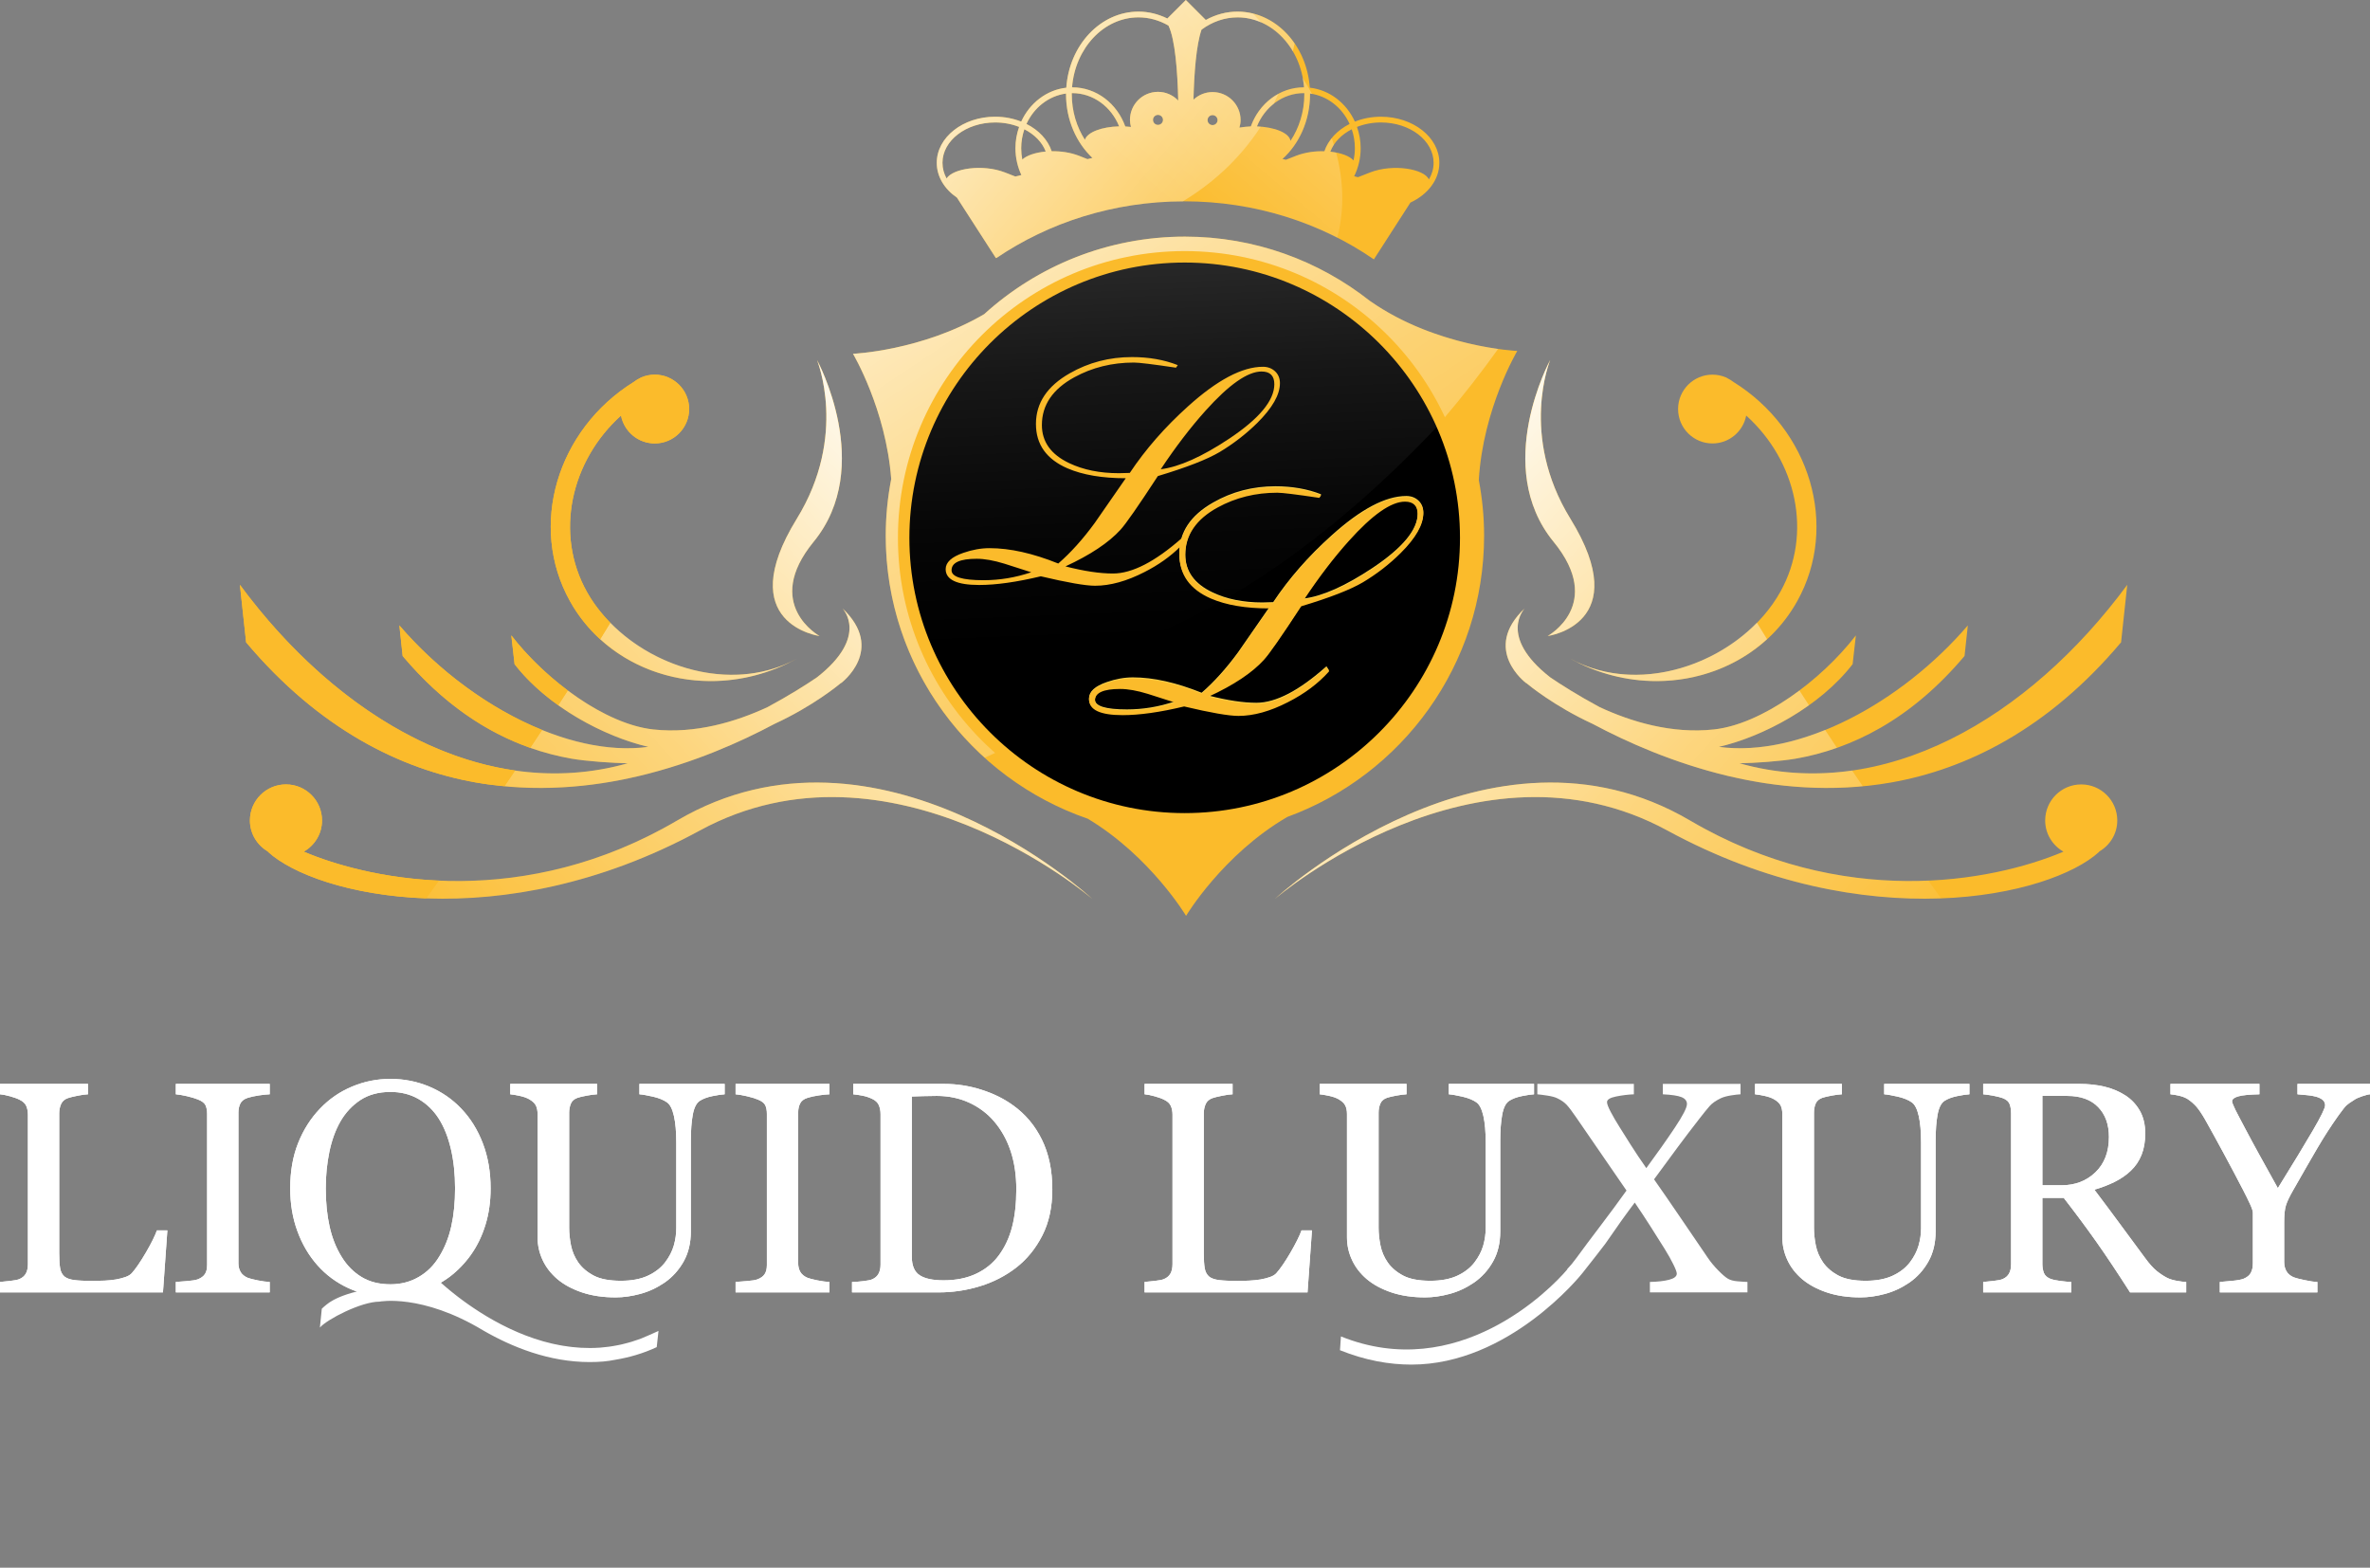 <?xml version="1.0" encoding="utf-8"?>
<!-- Generator: Adobe Illustrator 14.0.0, SVG Export Plug-In . SVG Version: 6.00 Build 43363)  -->
<!DOCTYPE svg PUBLIC "-//W3C//DTD SVG 1.1//EN" "http://www.w3.org/Graphics/SVG/1.1/DTD/svg11.dtd">
<svg version="1.1" id="Layer_1" xmlns="http://www.w3.org/2000/svg" xmlns:xlink="http://www.w3.org/1999/xlink" x="0px" y="0px"
	 width="335.519px" height="221.934px" viewBox="0 0 335.519 221.934" enable-background="new 0 0 335.519 221.934"
	 xml:space="preserve">
<rect x="0" y="0" width="335.519" height="221.934" fill="#808080" stroke="none"/>
<g>
	<path fill="#FBBB2B" d="M88.869,108.057c-2.011-0.023-5.864-0.284-7.986-0.658c-7.853-1.382-16.246-5.471-23.879-14.532
		l-0.467-4.328c9.375,10.924,23.747,18.747,35.248,17.193c-6.21-1.437-14.28-5.665-18.937-11.708l-0.461-4.074
		c4.96,6.431,13.362,12.589,20.094,13.316c5.977,0.652,11.709-1.087,16.167-3.153c3.116-1.676,5.521-3.212,7.011-4.224
		c7.479-5.852,3.595-9.775,3.595-9.775c6.194,5.837-0.174,10.582-0.174,10.582l-0.065,0.011l0.01,0.006
		c-0.277,0.233-3.914,3.25-9.393,5.772c-4.919,2.626-11.513,5.541-19.105,7.356c-6.671,1.596-14.681,2.418-23.135,0.935
		c-10.654-1.875-22.213-7.559-32.55-19.846l-0.879-8.14C47.882,101.645,68.472,113.804,88.869,108.057z"/>
	<path fill="#FBBB2B" d="M116.019,90.038c0,0-12.41-1.672-3.219-16.595c7.275-11.804,2.863-22.476,2.863-22.476
		s8.235,15.09-0.473,25.725C107.908,85.579,116.019,90.038,116.019,90.038z"/>
	<path fill="#FBBB2B" d="M40.482,111.048c2.823,0,5.107,2.287,5.107,5.106c0,1.898-1.047,3.533-2.585,4.414
		c10.229,4.328,31.325,8.227,52.868-4.414c28.452-16.698,58.53,10.846,58.797,11.139c-0.25-0.271-28.621-24.406-55.602-9.718
		c-28.13,15.314-54.26,9.324-61.127,3.015l-0.006-0.042c-1.516-0.883-2.554-2.51-2.554-4.395
		C35.381,113.335,37.667,111.048,40.482,111.048z"/>
	<path fill="#FBBB2B" d="M112.923,93.191c-3.926,2.186-8.168,3.229-12.305,3.229c-8.154-0.003-15.886-4.05-19.934-11.328
		c-5.921-10.624-1.829-24.276,9.052-31.029c0.261-0.202,0.541-0.378,0.843-0.521c0.067-0.04,0.131-0.087,0.2-0.125l0.006,0.012
		c0.588-0.25,1.233-0.391,1.908-0.391c2.687,0,4.87,2.18,4.87,4.869c0,2.692-2.183,4.871-4.87,4.871
		c-2.375,0-4.345-1.698-4.776-3.948c-7.146,6.441-9.417,16.726-4.846,24.929C88.443,93.412,102.565,98.961,112.923,93.191z"/>
</g>
<g>
	<path fill="#FFFFFF" d="M20.647,177.334c-0.758,1.296-1.419,2.263-1.988,2.902c-0.194,0.222-0.495,0.404-0.904,0.551
		c-0.41,0.146-0.857,0.259-1.342,0.344c-0.499,0.081-1.027,0.139-1.58,0.164c-0.557,0.028-1.091,0.042-1.604,0.042
		c-1.136,0-2.021-0.037-2.653-0.115c-0.629-0.075-1.104-0.237-1.423-0.487c-0.333-0.277-0.546-0.669-0.635-1.176
		c-0.091-0.507-0.135-1.215-0.135-2.134v-19.824c0-0.457,0.087-0.887,0.259-1.289c0.174-0.402,0.497-0.687,0.968-0.853
		c0.277-0.097,0.727-0.208,1.342-0.333c0.617-0.125,1.118-0.194,1.508-0.21v-1.473H0v1.473c0.375,0.03,0.848,0.123,1.425,0.283
		c0.576,0.16,1.022,0.322,1.342,0.489c0.471,0.222,0.786,0.513,0.946,0.875c0.158,0.36,0.239,0.776,0.239,1.247v21.134
		c0,0.541-0.094,0.986-0.281,1.331c-0.188,0.346-0.49,0.609-0.904,0.792c-0.25,0.111-0.691,0.202-1.32,0.269
		c-0.634,0.071-1.115,0.119-1.447,0.146v1.477h23.07l0.624-8.779h-1.477C21.926,174.987,21.403,176.036,20.647,177.334z"/>
	<path fill="#FFFFFF" d="M24.891,154.918c0.4,0.03,0.918,0.117,1.548,0.261c0.631,0.146,1.154,0.301,1.572,0.469
		c0.568,0.222,0.929,0.497,1.083,0.821c0.15,0.325,0.228,0.732,0.228,1.216v21.387c0,0.552-0.105,0.986-0.315,1.296
		c-0.206,0.315-0.538,0.56-0.996,0.738c-0.293,0.113-0.792,0.196-1.499,0.25c-0.707,0.06-1.247,0.099-1.621,0.126v1.477h13.291
		v-1.477c-0.457-0.012-1.015-0.087-1.674-0.217c-0.659-0.133-1.134-0.253-1.425-0.364c-0.485-0.208-0.83-0.491-1.027-0.843
		c-0.204-0.354-0.303-0.76-0.303-1.216v-21.363c0-0.459,0.089-0.875,0.271-1.251c0.18-0.372,0.532-0.644,1.059-0.812
		c0.443-0.135,0.962-0.25,1.562-0.341c0.594-0.091,1.109-0.143,1.538-0.158v-1.473H24.891V154.918z"/>
	<path fill="#FFFFFF" d="M90.52,154.918c0.443,0.03,1.087,0.143,1.924,0.334c0.839,0.194,1.5,0.465,1.985,0.81
		c0.432,0.305,0.756,0.946,0.978,1.924c0.222,0.978,0.333,2.233,0.333,3.773v12.095c0,0.832-0.117,1.655-0.351,2.475
		c-0.237,0.817-0.639,1.599-1.208,2.348c-0.598,0.79-1.411,1.429-2.447,1.914c-1.031,0.485-2.31,0.727-3.836,0.727
		c-1.621,0-2.898-0.242-3.828-0.727c-0.929-0.485-1.663-1.11-2.206-1.871c-0.513-0.752-0.855-1.556-1.029-2.423
		c-0.172-0.867-0.259-1.695-0.259-2.484v-16.294c0-0.458,0.081-0.883,0.24-1.269c0.158-0.388,0.475-0.665,0.948-0.833
		c0.275-0.095,0.708-0.198,1.298-0.309s1.079-0.174,1.465-0.19v-1.473H72.234v1.473c0.348,0.03,0.792,0.103,1.332,0.222
		c0.541,0.117,0.984,0.273,1.331,0.467c0.487,0.277,0.81,0.578,0.968,0.905c0.159,0.326,0.24,0.73,0.24,1.215v17.454
		c0,1.108,0.235,2.174,0.707,3.191c0.473,1.021,1.172,1.926,2.103,2.718c0.942,0.79,2.106,1.415,3.494,1.88
		c1.386,0.465,2.967,0.699,4.743,0.699c1.108,0,2.271-0.164,3.484-0.491c1.213-0.325,2.368-0.863,3.462-1.611
		c1.11-0.776,2.005-1.768,2.684-2.975c0.679-1.206,1.02-2.627,1.02-4.262v-12.835c0-1.441,0.089-2.663,0.27-3.662
		c0.18-0.998,0.507-1.655,0.978-1.976c0.473-0.309,1.083-0.535,1.831-0.687c0.75-0.152,1.316-0.236,1.707-0.251v-1.473H90.52
		V154.918z"/>
	<path fill="#FFFFFF" d="M104.135,154.918c0.402,0.03,0.918,0.117,1.55,0.261c0.631,0.146,1.154,0.301,1.57,0.469
		c0.568,0.222,0.928,0.497,1.083,0.821c0.15,0.325,0.228,0.732,0.228,1.216v21.387c0,0.552-0.105,0.986-0.313,1.296
		c-0.206,0.315-0.539,0.56-0.998,0.738c-0.291,0.113-0.79,0.196-1.499,0.25c-0.705,0.06-1.247,0.099-1.621,0.126v1.477h13.291
		v-1.477c-0.457-0.012-1.016-0.087-1.675-0.217c-0.657-0.133-1.132-0.253-1.423-0.364c-0.485-0.208-0.829-0.491-1.029-0.843
		c-0.202-0.354-0.301-0.76-0.301-1.216v-21.363c0-0.459,0.089-0.875,0.269-1.251c0.18-0.372,0.533-0.644,1.061-0.812
		c0.444-0.135,0.962-0.25,1.56-0.341c0.596-0.091,1.108-0.143,1.538-0.158v-1.473h-13.291V154.918z"/>
	<path fill="#FFFFFF" d="M143.417,156.48c-1.275-0.933-2.773-1.667-4.492-2.215c-1.72-0.546-3.466-0.819-5.244-0.819h-12.895v1.473
		c0.358,0.03,0.79,0.093,1.291,0.19c0.497,0.095,0.962,0.25,1.392,0.456c0.471,0.222,0.788,0.521,0.946,0.895
		c0.159,0.376,0.242,0.8,0.242,1.269v21.302c0,0.499-0.095,0.927-0.281,1.279c-0.188,0.354-0.491,0.622-0.907,0.8
		c-0.206,0.099-0.633,0.186-1.279,0.261c-0.645,0.076-1.167,0.115-1.569,0.115v1.477h12.231c2.023,0,3.987-0.291,5.885-0.875
		c1.9-0.582,3.613-1.463,5.139-2.643c1.51-1.178,2.738-2.687,3.682-4.531c0.944-1.845,1.416-4.024,1.416-6.535
		c0-2.704-0.495-5.054-1.477-7.049C146.512,159.33,145.154,157.713,143.417,156.48z M143.285,173.678
		c-0.396,1.53-1.023,2.88-1.883,4.042c-0.817,1.11-1.889,1.976-3.205,2.599c-1.316,0.625-2.856,0.934-4.618,0.934
		c-1.526,0-2.655-0.241-3.389-0.727c-0.736-0.485-1.104-1.358-1.104-2.619v-22.676c0.349-0.014,0.877-0.031,1.594-0.053
		c0.714-0.02,1.354-0.032,1.924-0.032c1.705,0,3.254,0.327,4.648,0.978c1.394,0.653,2.57,1.544,3.526,2.68
		c1.012,1.196,1.782,2.589,2.31,4.189c0.526,1.599,0.79,3.391,0.79,5.375C143.877,170.378,143.679,172.148,143.285,173.678z"/>
	<path fill="#FFFFFF" d="M182.686,177.334c-0.758,1.296-1.421,2.263-1.991,2.902c-0.192,0.222-0.493,0.404-0.901,0.551
		c-0.412,0.146-0.859,0.259-1.342,0.344c-0.5,0.081-1.029,0.139-1.583,0.164c-0.554,0.028-1.089,0.042-1.602,0.042
		c-1.136,0-2.021-0.037-2.65-0.115c-0.633-0.075-1.108-0.237-1.425-0.487c-0.334-0.277-0.544-0.669-0.636-1.176
		c-0.091-0.507-0.136-1.215-0.136-2.134v-19.824c0-0.457,0.087-0.887,0.261-1.289s0.497-0.687,0.968-0.853
		c0.279-0.097,0.725-0.208,1.342-0.333c0.618-0.125,1.117-0.194,1.506-0.21v-1.473h-12.461v1.473
		c0.378,0.03,0.852,0.123,1.425,0.283c0.576,0.16,1.025,0.322,1.342,0.489c0.471,0.222,0.788,0.513,0.948,0.875
		c0.16,0.36,0.24,0.776,0.24,1.247v21.134c0,0.541-0.095,0.986-0.281,1.331c-0.188,0.346-0.489,0.609-0.907,0.792
		c-0.248,0.111-0.689,0.202-1.32,0.269c-0.629,0.071-1.11,0.119-1.447,0.146v1.477h23.07l0.626-8.779h-1.477
		C183.965,174.987,183.437,176.036,182.686,177.334z"/>
	<path fill="#FFFFFF" d="M190.452,156.512c0.16,0.326,0.239,0.73,0.239,1.215v17.454c0,1.108,0.236,2.174,0.709,3.191
		c0.473,1.021,1.17,1.926,2.1,2.718c0.944,0.79,2.11,1.415,3.494,1.88c1.386,0.465,2.969,0.699,4.745,0.699
		c1.106,0,2.271-0.164,3.486-0.491c1.211-0.325,2.364-0.863,3.46-1.611c1.11-0.776,2.007-1.768,2.684-2.975
		c0.681-1.206,1.02-2.627,1.02-4.262v-12.835c0-1.441,0.091-2.663,0.271-3.662c0.178-0.998,0.505-1.655,0.976-1.976
		c0.469-0.309,1.081-0.535,1.833-0.687c0.746-0.152,1.316-0.236,1.703-0.251v-1.473h-12.065v1.473
		c0.445,0.03,1.086,0.143,1.926,0.334c0.839,0.194,1.5,0.465,1.988,0.81c0.427,0.305,0.754,0.946,0.978,1.924
		c0.22,0.978,0.331,2.233,0.331,3.773v12.095c0,0.832-0.119,1.655-0.352,2.475c-0.236,0.817-0.64,1.599-1.209,2.348
		c-0.594,0.79-1.408,1.429-2.443,1.914c-1.033,0.485-2.312,0.727-3.838,0.727c-1.621,0-2.896-0.242-3.825-0.727
		c-0.93-0.485-1.667-1.11-2.205-1.871c-0.517-0.752-0.859-1.556-1.029-2.423c-0.174-0.867-0.261-1.695-0.261-2.484v-16.294
		c0-0.458,0.079-0.883,0.241-1.269c0.159-0.388,0.473-0.665,0.944-0.833c0.277-0.095,0.708-0.198,1.301-0.309
		c0.59-0.111,1.077-0.174,1.467-0.19v-1.473h-12.293v1.473c0.344,0.03,0.79,0.103,1.328,0.222c0.542,0.117,0.986,0.273,1.334,0.467
		C189.971,155.884,190.293,156.185,190.452,156.512z"/>
	<path fill="#FFFFFF" d="M244.621,181.026c-0.347-0.208-0.796-0.594-1.348-1.156c-0.559-0.56-1.051-1.154-1.481-1.777
		c-1.245-1.827-2.558-3.746-3.919-5.755c-1.364-2.007-2.603-3.801-3.712-5.38c1.316-1.805,2.445-3.335,3.381-4.592
		c0.934-1.257,1.956-2.602,3.068-4.031c0.592-0.766,1.067-1.348,1.421-1.75c0.354-0.404,0.889-0.778,1.611-1.125
		c0.376-0.165,0.841-0.293,1.405-0.384c0.563-0.091,1.016-0.143,1.36-0.158v-1.473h-11v1.473c1.231,0.06,2.112,0.19,2.63,0.396
		c0.521,0.209,0.782,0.534,0.782,0.978c0,0.515-0.566,1.624-1.705,3.332c-1.136,1.706-2.486,3.619-4.05,5.743
		c-0.863-1.235-1.589-2.324-2.187-3.269c-0.596-0.944-1.139-1.803-1.622-2.579c-0.475-0.75-0.881-1.453-1.229-2.114
		c-0.345-0.657-0.523-1.117-0.523-1.382c0-0.36,0.434-0.627,1.301-0.8c0.869-0.174,1.7-0.275,2.5-0.305v-1.473h-13.665v1.473
		c0.348,0.03,0.813,0.091,1.401,0.18c0.59,0.089,1.049,0.209,1.382,0.362c0.566,0.265,1.02,0.578,1.358,0.934
		c0.338,0.364,0.808,0.978,1.401,1.853c1.416,2.067,2.748,4.002,3.997,5.812c1.25,1.809,2.277,3.302,3.083,4.481
		c-1.069,1.497-2.292,3.16-3.678,4.985c-1.388,1.825-2.524,3.345-3.411,4.565c-0.445,0.611-0.883,1.142-1.32,1.595l0.034,0.014
		c-2.455,2.916-15.528,16.149-32.051,9.496l-0.135,1.952c3.593,1.445,6.976,2.035,10.11,2.035c13.815,0,23.977-12.642,24.24-12.986
		c0.898-1.101,3.223-4.135,3.223-4.135c1.554-2.271,2.939-4.208,4.157-5.818c0.75,1.097,1.504,2.245,2.271,3.448
		c0.76,1.2,1.421,2.241,1.974,3.13c0.499,0.806,0.907,1.534,1.227,2.188c0.319,0.649,0.479,1.081,0.479,1.289
		c0,0.388-0.351,0.675-1.053,0.863c-0.697,0.188-1.618,0.295-2.754,0.322v1.477h13.813v-1.477c-0.388-0.012-0.861-0.047-1.425-0.095
		C245.399,181.341,244.954,181.22,244.621,181.026z"/>
	<path fill="#FFFFFF" d="M266.743,154.918c0.443,0.03,1.086,0.143,1.924,0.334c0.841,0.194,1.5,0.465,1.988,0.81
		c0.431,0.305,0.758,0.946,0.979,1.924c0.22,0.978,0.331,2.233,0.331,3.773v12.095c0,0.832-0.119,1.655-0.354,2.475
		c-0.236,0.817-0.638,1.599-1.204,2.348c-0.598,0.79-1.412,1.429-2.447,1.914c-1.033,0.485-2.312,0.727-3.834,0.727
		c-1.623,0-2.902-0.242-3.831-0.727c-0.928-0.485-1.663-1.11-2.203-1.871c-0.513-0.752-0.859-1.556-1.031-2.423
		c-0.172-0.867-0.257-1.695-0.257-2.484v-16.294c0-0.458,0.075-0.883,0.235-1.269c0.161-0.388,0.477-0.665,0.948-0.833
		c0.279-0.095,0.709-0.198,1.301-0.309c0.59-0.111,1.077-0.174,1.467-0.19v-1.473h-12.295v1.473c0.348,0.03,0.79,0.103,1.33,0.222
		c0.541,0.117,0.988,0.273,1.332,0.467c0.487,0.277,0.81,0.578,0.968,0.905c0.156,0.326,0.235,0.73,0.235,1.215v17.454
		c0,1.108,0.238,2.174,0.711,3.191c0.471,1.021,1.17,1.926,2.102,2.718c0.942,0.79,2.106,1.415,3.494,1.88s2.967,0.699,4.743,0.699
		c1.108,0,2.271-0.164,3.484-0.491c1.213-0.325,2.366-0.863,3.462-1.611c1.108-0.776,2.005-1.768,2.684-2.975
		c0.679-1.206,1.02-2.627,1.02-4.262v-12.835c0-1.441,0.089-2.663,0.271-3.662c0.178-0.998,0.505-1.655,0.978-1.976
		c0.469-0.309,1.081-0.535,1.829-0.687c0.75-0.152,1.316-0.236,1.707-0.251v-1.473h-12.067V154.918z"/>
	<path fill="#FFFFFF" d="M306.799,180.902c-0.487-0.25-0.974-0.574-1.467-0.968c-0.495-0.396-1.045-1.007-1.655-1.843
		c-1.399-1.885-2.585-3.484-3.547-4.803c-0.964-1.318-2.174-2.941-3.63-4.866c1.055-0.309,2.019-0.677,2.894-1.116
		c0.873-0.436,1.621-0.952,2.245-1.548c0.679-0.637,1.192-1.394,1.54-2.269c0.347-0.873,0.521-1.876,0.521-3.017
		c0-1.261-0.257-2.34-0.77-3.233c-0.513-0.896-1.2-1.621-2.061-2.175c-0.887-0.566-1.876-0.98-2.975-1.239
		c-1.093-0.253-2.267-0.38-3.514-0.38h-13.624v1.473c0.39,0.03,0.859,0.095,1.412,0.198c0.558,0.107,1.007,0.222,1.356,0.345
		c0.511,0.194,0.837,0.479,0.976,0.853c0.139,0.374,0.206,0.804,0.206,1.289v21.344c0,0.541-0.091,0.986-0.281,1.331
		c-0.186,0.346-0.487,0.609-0.9,0.792c-0.251,0.111-0.693,0.202-1.325,0.269c-0.629,0.071-1.112,0.119-1.443,0.146v1.477h12.479
		v-1.477c-0.429-0.012-0.956-0.063-1.582-0.146c-0.625-0.083-1.061-0.174-1.313-0.269c-0.497-0.194-0.821-0.475-0.978-0.843
		c-0.148-0.368-0.226-0.794-0.226-1.279v-9.361h3.025c1.659,2.136,3.201,4.21,4.622,6.222c1.417,2.009,3.007,4.395,4.769,7.154
		h7.946v-1.477c-0.358-0.012-0.81-0.067-1.35-0.166C307.611,181.22,307.159,181.082,306.799,180.902z M291.861,167.797h-2.724
		v-12.649h3.536c1.873,0,3.324,0.522,4.347,1.57c1.027,1.047,1.54,2.46,1.54,4.246c0,2.106-0.639,3.769-1.912,4.995
		C295.369,167.183,293.773,167.797,291.861,167.797z"/>
	<path fill="#FFFFFF" d="M325.252,153.445v1.473c0.404,0.043,0.837,0.083,1.313,0.117c0.469,0.034,0.907,0.109,1.311,0.218
		c0.386,0.111,0.701,0.261,0.937,0.458c0.231,0.194,0.35,0.447,0.35,0.768c0,0.388-0.57,1.56-1.714,3.524
		c-1.142,1.962-2.801,4.695-4.977,8.201c-1.095-1.97-1.978-3.569-2.659-4.794c-0.675-1.228-1.342-2.457-1.991-3.69
		c-0.222-0.43-0.456-0.877-0.707-1.342c-0.25-0.465-0.461-0.877-0.642-1.237c-0.152-0.319-0.269-0.582-0.354-0.788
		c-0.083-0.21-0.125-0.354-0.125-0.436c0-0.305,0.291-0.539,0.875-0.705c0.58-0.168,1.58-0.263,2.995-0.293v-1.473h-12.596v1.473
		c0.374,0.03,0.792,0.099,1.257,0.21c0.467,0.111,0.865,0.269,1.197,0.479c0.456,0.305,0.861,0.657,1.216,1.061
		c0.354,0.402,0.758,0.998,1.215,1.79c0.748,1.33,1.631,2.93,2.645,4.806c1.01,1.869,1.934,3.611,2.764,5.218
		c0.374,0.723,0.699,1.378,0.968,1.968c0.273,0.588,0.406,0.994,0.406,1.215v7.178c0,0.527-0.091,0.97-0.279,1.331
		s-0.531,0.645-1.027,0.853c-0.309,0.125-0.848,0.226-1.625,0.301c-0.776,0.077-1.36,0.129-1.748,0.156v1.477h13.813v-1.477
		c-0.457-0.012-1.065-0.099-1.811-0.261c-0.747-0.158-1.267-0.293-1.558-0.404c-0.487-0.222-0.83-0.519-1.029-0.885
		c-0.204-0.368-0.303-0.802-0.303-1.3v-5.636c0-1.027,0.081-1.811,0.249-2.352c0.168-0.541,0.505-1.253,1.018-2.142
		c1.376-2.413,2.516-4.403,3.435-5.973c0.915-1.564,1.913-3.112,2.995-4.636c0.554-0.764,0.927-1.235,1.123-1.415
		c0.194-0.18,0.562-0.438,1.099-0.77c0.226-0.167,0.592-0.335,1.106-0.509c0.513-0.174,0.885-0.268,1.126-0.283v-1.473H325.252z"/>
</g>
<path fill="#FFFFFF" d="M54.824,183.708c1.045-0.132,3.039-0.404,4.929-0.768c-0.002-0.027-0.008-0.055-0.008-0.085
	c1.439-0.513,2.744-1.213,3.91-2.1c1.164-0.887,2.17-1.928,3.017-3.122c0.887-1.247,1.574-2.663,2.057-4.242
	c0.487-1.58,0.729-3.3,0.729-5.159c0-2.328-0.366-4.454-1.101-6.374c-0.734-1.92-1.756-3.562-3.059-4.919
	c-1.263-1.332-2.761-2.366-4.494-3.102c-1.734-0.732-3.579-1.103-5.533-1.103c-1.887,0-3.692,0.362-5.418,1.083
	c-1.729,0.721-3.245,1.762-4.545,3.122c-1.318,1.372-2.352,2.999-3.1,4.875c-0.75,1.881-1.123,4.019-1.123,6.418
	c0,2.191,0.338,4.212,1.02,6.063c0.677,1.853,1.627,3.464,2.849,4.836c1.206,1.358,2.656,2.431,4.347,3.215
	c1.692,0.784,3.529,1.211,5.513,1.279C54.816,183.653,54.822,183.679,54.824,183.708z M48.365,177.926
	c-0.778-1.247-1.344-2.676-1.705-4.286c-0.36-1.607-0.542-3.413-0.542-5.408c0-1.801,0.172-3.521,0.51-5.159
	c0.339-1.635,0.855-3.064,1.55-4.284c0.734-1.277,1.683-2.294,2.849-3.061c1.166-0.76,2.579-1.144,4.244-1.144
	c1.485,0,2.801,0.331,3.953,0.99c1.15,0.659,2.106,1.578,2.869,2.755c0.764,1.192,1.342,2.637,1.738,4.328
	c0.396,1.694,0.592,3.551,0.592,5.574c0,1.972-0.174,3.753-0.53,5.349c-0.353,1.592-0.918,3.021-1.695,4.282
	c-0.748,1.249-1.718,2.221-2.912,2.912c-1.192,0.697-2.53,1.042-4.015,1.042c-1.58,0-2.942-0.343-4.078-1.029
	C50.057,180.1,49.113,179.148,48.365,177.926z"/>
<polygon fill="#FFFFFF" points="56.725,183.095 61.739,185.182 60.385,182.335 "/>
<g>
	<path fill="#FFFFFF" d="M20.647,177.334c-0.758,1.296-1.419,2.263-1.988,2.902c-0.194,0.222-0.495,0.404-0.904,0.551
		c-0.41,0.146-0.857,0.259-1.342,0.344c-0.499,0.081-1.027,0.139-1.58,0.164c-0.557,0.028-1.091,0.042-1.604,0.042
		c-1.136,0-2.021-0.037-2.653-0.115c-0.629-0.075-1.104-0.237-1.423-0.487c-0.333-0.277-0.546-0.669-0.635-1.176
		c-0.091-0.507-0.135-1.215-0.135-2.134v-19.824c0-0.457,0.087-0.887,0.259-1.289c0.174-0.402,0.497-0.687,0.968-0.853
		c0.277-0.097,0.727-0.208,1.342-0.333c0.617-0.125,1.118-0.194,1.508-0.21v-1.473H0v1.473c0.375,0.03,0.848,0.123,1.425,0.283
		c0.576,0.16,1.022,0.322,1.342,0.489c0.471,0.222,0.786,0.513,0.946,0.875c0.158,0.36,0.239,0.776,0.239,1.247v21.134
		c0,0.541-0.094,0.986-0.281,1.331c-0.188,0.346-0.49,0.609-0.904,0.792c-0.25,0.111-0.691,0.202-1.32,0.269
		c-0.634,0.071-1.115,0.119-1.447,0.146v1.477h23.07l0.624-8.779h-1.477C21.926,174.987,21.403,176.036,20.647,177.334z"/>
	<path fill="#FFFFFF" d="M24.891,154.918c0.4,0.03,0.918,0.117,1.548,0.261c0.631,0.146,1.154,0.301,1.572,0.469
		c0.568,0.222,0.929,0.497,1.083,0.821c0.15,0.325,0.228,0.732,0.228,1.216v21.387c0,0.552-0.105,0.986-0.315,1.296
		c-0.206,0.315-0.538,0.56-0.996,0.738c-0.293,0.113-0.792,0.196-1.499,0.25c-0.707,0.06-1.247,0.099-1.621,0.126v1.477h13.291
		v-1.477c-0.457-0.012-1.015-0.087-1.674-0.217c-0.659-0.133-1.134-0.253-1.425-0.364c-0.485-0.208-0.83-0.491-1.027-0.843
		c-0.204-0.354-0.303-0.76-0.303-1.216v-21.363c0-0.459,0.089-0.875,0.271-1.251c0.18-0.372,0.532-0.644,1.059-0.812
		c0.443-0.135,0.962-0.25,1.562-0.341c0.594-0.091,1.109-0.143,1.538-0.158v-1.473H24.891V154.918z"/>
	<path fill="#FFFFFF" d="M90.52,154.918c0.443,0.03,1.087,0.143,1.924,0.334c0.839,0.194,1.5,0.465,1.985,0.81
		c0.432,0.305,0.756,0.946,0.978,1.924c0.222,0.978,0.333,2.233,0.333,3.773v12.095c0,0.832-0.117,1.655-0.351,2.475
		c-0.237,0.817-0.639,1.599-1.208,2.348c-0.598,0.79-1.411,1.429-2.447,1.914c-1.031,0.485-2.31,0.727-3.836,0.727
		c-1.621,0-2.898-0.242-3.828-0.727c-0.929-0.485-1.663-1.11-2.206-1.871c-0.513-0.752-0.855-1.556-1.029-2.423
		c-0.172-0.867-0.259-1.695-0.259-2.484v-16.294c0-0.458,0.081-0.883,0.24-1.269c0.158-0.388,0.475-0.665,0.948-0.833
		c0.275-0.095,0.708-0.198,1.298-0.309s1.079-0.174,1.465-0.19v-1.473H72.234v1.473c0.348,0.03,0.792,0.103,1.332,0.222
		c0.541,0.117,0.984,0.273,1.331,0.467c0.487,0.277,0.81,0.578,0.968,0.905c0.159,0.326,0.24,0.73,0.24,1.215v17.454
		c0,1.108,0.235,2.174,0.707,3.191c0.473,1.021,1.172,1.926,2.103,2.718c0.942,0.79,2.106,1.415,3.494,1.88
		c1.386,0.465,2.967,0.699,4.743,0.699c1.108,0,2.271-0.164,3.484-0.491c1.213-0.325,2.368-0.863,3.462-1.611
		c1.11-0.776,2.005-1.768,2.684-2.975c0.679-1.206,1.02-2.627,1.02-4.262v-12.835c0-1.441,0.089-2.663,0.27-3.662
		c0.18-0.998,0.507-1.655,0.978-1.976c0.473-0.309,1.083-0.535,1.831-0.687c0.75-0.152,1.316-0.236,1.707-0.251v-1.473H90.52
		V154.918z"/>
	<path fill="#FFFFFF" d="M104.135,154.918c0.402,0.03,0.918,0.117,1.55,0.261c0.631,0.146,1.154,0.301,1.57,0.469
		c0.568,0.222,0.928,0.497,1.083,0.821c0.15,0.325,0.228,0.732,0.228,1.216v21.387c0,0.552-0.105,0.986-0.313,1.296
		c-0.206,0.315-0.539,0.56-0.998,0.738c-0.291,0.113-0.79,0.196-1.499,0.25c-0.705,0.06-1.247,0.099-1.621,0.126v1.477h13.291
		v-1.477c-0.457-0.012-1.016-0.087-1.675-0.217c-0.657-0.133-1.132-0.253-1.423-0.364c-0.485-0.208-0.829-0.491-1.029-0.843
		c-0.202-0.354-0.301-0.76-0.301-1.216v-21.363c0-0.459,0.089-0.875,0.269-1.251c0.18-0.372,0.533-0.644,1.061-0.812
		c0.444-0.135,0.962-0.25,1.56-0.341c0.596-0.091,1.108-0.143,1.538-0.158v-1.473h-13.291V154.918z"/>
	<path fill="#FFFFFF" d="M143.417,156.48c-1.275-0.933-2.773-1.667-4.492-2.215c-1.72-0.546-3.466-0.819-5.244-0.819h-12.895v1.473
		c0.358,0.03,0.79,0.093,1.291,0.19c0.497,0.095,0.962,0.25,1.392,0.456c0.471,0.222,0.788,0.521,0.946,0.895
		c0.159,0.376,0.242,0.8,0.242,1.269v21.302c0,0.499-0.095,0.927-0.281,1.279c-0.188,0.354-0.491,0.622-0.907,0.8
		c-0.206,0.099-0.633,0.186-1.279,0.261c-0.645,0.076-1.167,0.115-1.569,0.115v1.477h12.231c2.023,0,3.987-0.291,5.885-0.875
		c1.9-0.582,3.613-1.463,5.139-2.643c1.51-1.178,2.738-2.687,3.682-4.531c0.944-1.845,1.416-4.024,1.416-6.535
		c0-2.704-0.495-5.054-1.477-7.049C146.512,159.33,145.154,157.713,143.417,156.48z M143.285,173.678
		c-0.396,1.53-1.023,2.88-1.883,4.042c-0.817,1.11-1.889,1.976-3.205,2.599c-1.316,0.625-2.856,0.934-4.618,0.934
		c-1.526,0-2.655-0.241-3.389-0.727c-0.736-0.485-1.104-1.358-1.104-2.619v-22.676c0.349-0.014,0.877-0.031,1.594-0.053
		c0.714-0.02,1.354-0.032,1.924-0.032c1.705,0,3.254,0.327,4.648,0.978c1.394,0.653,2.57,1.544,3.526,2.68
		c1.012,1.196,1.782,2.589,2.31,4.189c0.526,1.599,0.79,3.391,0.79,5.375C143.877,170.378,143.679,172.148,143.285,173.678z"/>
	<path fill="#FFFFFF" d="M182.686,177.334c-0.758,1.296-1.421,2.263-1.991,2.902c-0.192,0.222-0.493,0.404-0.901,0.551
		c-0.412,0.146-0.859,0.259-1.342,0.344c-0.5,0.081-1.029,0.139-1.583,0.164c-0.554,0.028-1.089,0.042-1.602,0.042
		c-1.136,0-2.021-0.037-2.65-0.115c-0.633-0.075-1.108-0.237-1.425-0.487c-0.334-0.277-0.544-0.669-0.636-1.176
		c-0.091-0.507-0.136-1.215-0.136-2.134v-19.824c0-0.457,0.087-0.887,0.261-1.289s0.497-0.687,0.968-0.853
		c0.279-0.097,0.725-0.208,1.342-0.333c0.618-0.125,1.117-0.194,1.506-0.21v-1.473h-12.461v1.473
		c0.378,0.03,0.852,0.123,1.425,0.283c0.576,0.16,1.025,0.322,1.342,0.489c0.471,0.222,0.788,0.513,0.948,0.875
		c0.16,0.36,0.24,0.776,0.24,1.247v21.134c0,0.541-0.095,0.986-0.281,1.331c-0.188,0.346-0.489,0.609-0.907,0.792
		c-0.248,0.111-0.689,0.202-1.32,0.269c-0.629,0.071-1.11,0.119-1.447,0.146v1.477h23.07l0.626-8.779h-1.477
		C183.965,174.987,183.437,176.036,182.686,177.334z"/>
	<path fill="#FFFFFF" d="M190.452,156.512c0.16,0.326,0.239,0.73,0.239,1.215v17.454c0,1.108,0.236,2.174,0.709,3.191
		c0.473,1.021,1.17,1.926,2.1,2.718c0.944,0.79,2.11,1.415,3.494,1.88c1.386,0.465,2.969,0.699,4.745,0.699
		c1.106,0,2.271-0.164,3.486-0.491c1.211-0.325,2.364-0.863,3.46-1.611c1.11-0.776,2.007-1.768,2.684-2.975
		c0.681-1.206,1.02-2.627,1.02-4.262v-12.835c0-1.441,0.091-2.663,0.271-3.662c0.178-0.998,0.505-1.655,0.976-1.976
		c0.469-0.309,1.081-0.535,1.833-0.687c0.746-0.152,1.316-0.236,1.703-0.251v-1.473h-12.065v1.473
		c0.445,0.03,1.086,0.143,1.926,0.334c0.839,0.194,1.5,0.465,1.988,0.81c0.427,0.305,0.754,0.946,0.978,1.924
		c0.22,0.978,0.331,2.233,0.331,3.773v12.095c0,0.832-0.119,1.655-0.352,2.475c-0.236,0.817-0.64,1.599-1.209,2.348
		c-0.594,0.79-1.408,1.429-2.443,1.914c-1.033,0.485-2.312,0.727-3.838,0.727c-1.621,0-2.896-0.242-3.825-0.727
		c-0.93-0.485-1.667-1.11-2.205-1.871c-0.517-0.752-0.859-1.556-1.029-2.423c-0.174-0.867-0.261-1.695-0.261-2.484v-16.294
		c0-0.458,0.079-0.883,0.241-1.269c0.159-0.388,0.473-0.665,0.944-0.833c0.277-0.095,0.708-0.198,1.301-0.309
		c0.59-0.111,1.077-0.174,1.467-0.19v-1.473h-12.293v1.473c0.344,0.03,0.79,0.103,1.328,0.222c0.542,0.117,0.986,0.273,1.334,0.467
		C189.971,155.884,190.293,156.185,190.452,156.512z"/>
	<path fill="#FFFFFF" d="M266.743,154.918c0.443,0.03,1.086,0.143,1.924,0.334c0.841,0.194,1.5,0.465,1.988,0.81
		c0.431,0.305,0.758,0.946,0.979,1.924c0.22,0.978,0.331,2.233,0.331,3.773v12.095c0,0.832-0.119,1.655-0.354,2.475
		c-0.236,0.817-0.638,1.599-1.204,2.348c-0.598,0.79-1.412,1.429-2.447,1.914c-1.033,0.485-2.312,0.727-3.834,0.727
		c-1.623,0-2.902-0.242-3.831-0.727c-0.928-0.485-1.663-1.11-2.203-1.871c-0.513-0.752-0.859-1.556-1.031-2.423
		c-0.172-0.867-0.257-1.695-0.257-2.484v-16.294c0-0.458,0.075-0.883,0.235-1.269c0.161-0.388,0.477-0.665,0.948-0.833
		c0.279-0.095,0.709-0.198,1.301-0.309c0.59-0.111,1.077-0.174,1.467-0.19v-1.473h-12.295v1.473c0.348,0.03,0.79,0.103,1.33,0.222
		c0.541,0.117,0.988,0.273,1.332,0.467c0.487,0.277,0.81,0.578,0.968,0.905c0.156,0.326,0.235,0.73,0.235,1.215v17.454
		c0,1.108,0.238,2.174,0.711,3.191c0.471,1.021,1.17,1.926,2.102,2.718c0.942,0.79,2.106,1.415,3.494,1.88s2.967,0.699,4.743,0.699
		c1.108,0,2.271-0.164,3.484-0.491c1.213-0.325,2.366-0.863,3.462-1.611c1.108-0.776,2.005-1.768,2.684-2.975
		c0.679-1.206,1.02-2.627,1.02-4.262v-12.835c0-1.441,0.089-2.663,0.271-3.662c0.178-0.998,0.505-1.655,0.978-1.976
		c0.469-0.309,1.081-0.535,1.829-0.687c0.75-0.152,1.316-0.236,1.707-0.251v-1.473h-12.067V154.918z"/>
	<path fill="#FFFFFF" d="M306.799,180.902c-0.487-0.25-0.974-0.574-1.467-0.968c-0.495-0.396-1.045-1.007-1.655-1.843
		c-1.399-1.885-2.585-3.484-3.547-4.803c-0.964-1.318-2.174-2.941-3.63-4.866c1.055-0.309,2.019-0.677,2.894-1.116
		c0.873-0.436,1.621-0.952,2.245-1.548c0.679-0.637,1.192-1.394,1.54-2.269c0.347-0.873,0.521-1.876,0.521-3.017
		c0-1.261-0.257-2.34-0.77-3.233c-0.513-0.896-1.2-1.621-2.061-2.175c-0.887-0.566-1.876-0.98-2.975-1.239
		c-1.093-0.253-2.267-0.38-3.514-0.38h-13.624v1.473c0.39,0.03,0.859,0.095,1.412,0.198c0.558,0.107,1.007,0.222,1.356,0.345
		c0.511,0.194,0.837,0.479,0.976,0.853c0.139,0.374,0.206,0.804,0.206,1.289v21.344c0,0.541-0.091,0.986-0.281,1.331
		c-0.186,0.346-0.487,0.609-0.9,0.792c-0.251,0.111-0.693,0.202-1.325,0.269c-0.629,0.071-1.112,0.119-1.443,0.146v1.477h12.479
		v-1.477c-0.429-0.012-0.956-0.063-1.582-0.146c-0.625-0.083-1.061-0.174-1.313-0.269c-0.497-0.194-0.821-0.475-0.978-0.843
		c-0.148-0.368-0.226-0.794-0.226-1.279v-9.361h3.025c1.659,2.136,3.201,4.21,4.622,6.222c1.417,2.009,3.007,4.395,4.769,7.154
		h7.946v-1.477c-0.358-0.012-0.81-0.067-1.35-0.166C307.611,181.22,307.159,181.082,306.799,180.902z M291.861,167.797h-2.724
		v-12.649h3.536c1.873,0,3.324,0.522,4.347,1.57c1.027,1.047,1.54,2.46,1.54,4.246c0,2.106-0.639,3.769-1.912,4.995
		C295.369,167.183,293.773,167.797,291.861,167.797z"/>
	<path fill="#FFFFFF" d="M325.252,153.445v1.473c0.404,0.043,0.837,0.083,1.313,0.117c0.469,0.034,0.907,0.109,1.311,0.218
		c0.386,0.111,0.701,0.261,0.937,0.458c0.231,0.194,0.35,0.447,0.35,0.768c0,0.388-0.57,1.56-1.714,3.524
		c-1.142,1.962-2.801,4.695-4.977,8.201c-1.095-1.97-1.978-3.569-2.659-4.794c-0.675-1.228-1.342-2.457-1.991-3.69
		c-0.222-0.43-0.456-0.877-0.707-1.342c-0.25-0.465-0.461-0.877-0.642-1.237c-0.152-0.319-0.269-0.582-0.354-0.788
		c-0.083-0.21-0.125-0.354-0.125-0.436c0-0.305,0.291-0.539,0.875-0.705c0.58-0.168,1.58-0.263,2.995-0.293v-1.473h-12.596v1.473
		c0.374,0.03,0.792,0.099,1.257,0.21c0.467,0.111,0.865,0.269,1.197,0.479c0.456,0.305,0.861,0.657,1.216,1.061
		c0.354,0.402,0.758,0.998,1.215,1.79c0.748,1.33,1.631,2.93,2.645,4.806c1.01,1.869,1.934,3.611,2.764,5.218
		c0.374,0.723,0.699,1.378,0.968,1.968c0.273,0.588,0.406,0.994,0.406,1.215v7.178c0,0.527-0.091,0.97-0.279,1.331
		s-0.531,0.645-1.027,0.853c-0.309,0.125-0.848,0.226-1.625,0.301c-0.776,0.077-1.36,0.129-1.748,0.156v1.477h13.813v-1.477
		c-0.457-0.012-1.065-0.099-1.811-0.261c-0.747-0.158-1.267-0.293-1.558-0.404c-0.487-0.222-0.83-0.519-1.029-0.885
		c-0.204-0.368-0.303-0.802-0.303-1.3v-5.636c0-1.027,0.081-1.811,0.249-2.352c0.168-0.541,0.505-1.253,1.018-2.142
		c1.376-2.413,2.516-4.403,3.435-5.973c0.915-1.564,1.913-3.112,2.995-4.636c0.554-0.764,0.927-1.235,1.123-1.415
		c0.194-0.18,0.562-0.438,1.099-0.77c0.226-0.167,0.592-0.335,1.106-0.509c0.513-0.174,0.885-0.268,1.126-0.283v-1.473H325.252z"/>
</g>
<path fill="#FFFFFF" d="M92.972,190.712l0.251-2.296c-0.453,0.21-1.989,0.899-2.443,1.069c-0.145,0.056-0.289,0.103-0.434,0.155
	c-0.309,0.111-0.617,0.218-0.924,0.309c-0.168,0.052-0.334,0.097-0.503,0.143c-0.287,0.079-0.574,0.154-0.861,0.222
	c-0.168,0.038-0.336,0.075-0.505,0.109c-0.293,0.06-0.584,0.109-0.873,0.156c-0.156,0.024-0.313,0.052-0.467,0.071
	c-0.333,0.043-0.663,0.08-0.992,0.107c-0.109,0.008-0.218,0.024-0.327,0.03c-0.447,0.03-0.891,0.049-1.332,0.049
	c-0.016,0-0.032,0-0.045,0c-0.42,0.002-0.837-0.012-1.251-0.033c-0.119-0.006-0.237-0.018-0.356-0.026
	c-0.313-0.022-0.624-0.047-0.933-0.083c-0.137-0.016-0.271-0.031-0.408-0.051c-0.293-0.036-0.584-0.079-0.875-0.128
	c-0.131-0.022-0.263-0.046-0.398-0.069c-0.299-0.056-0.6-0.117-0.896-0.182c-0.111-0.026-0.224-0.048-0.335-0.075
	c-0.362-0.085-0.722-0.178-1.079-0.277c-0.038-0.012-0.077-0.02-0.115-0.032c-0.416-0.119-0.824-0.245-1.228-0.38
	c-0.01-0.004-0.021-0.008-0.03-0.01c-0.378-0.127-0.748-0.26-1.114-0.4c-0.091-0.033-0.178-0.069-0.267-0.104
	c-0.289-0.113-0.576-0.23-0.859-0.349c-0.099-0.043-0.2-0.087-0.299-0.13c-0.271-0.119-0.541-0.238-0.806-0.362
	c-0.093-0.043-0.188-0.087-0.281-0.133c-0.277-0.13-0.55-0.265-0.819-0.404c-0.071-0.036-0.145-0.073-0.218-0.111
	c-0.336-0.174-0.665-0.351-0.986-0.531c-0.002,0-0.004,0-0.004,0c-0.334-0.186-0.663-0.376-0.984-0.566
	c-0.04-0.024-0.077-0.047-0.119-0.073c-0.266-0.158-0.527-0.319-0.78-0.479c-0.081-0.052-0.16-0.103-0.241-0.154
	c-0.206-0.133-0.41-0.264-0.608-0.398c-0.093-0.06-0.186-0.123-0.275-0.184c-0.182-0.123-0.36-0.244-0.533-0.364
	c-0.089-0.063-0.18-0.127-0.269-0.19c-0.17-0.121-0.335-0.239-0.499-0.358c-0.079-0.06-0.165-0.119-0.242-0.178
	c-0.176-0.131-0.348-0.261-0.517-0.388c-0.095-0.075-0.19-0.148-0.285-0.222c-0.158-0.123-0.314-0.246-0.463-0.364
	c-0.113-0.091-0.22-0.178-0.327-0.265c-0.073-0.06-0.148-0.119-0.218-0.178c-0.117-0.095-0.228-0.19-0.334-0.281
	c-0.05-0.04-0.097-0.081-0.143-0.121c-0.117-0.097-0.23-0.196-0.333-0.287c-0.024-0.02-0.046-0.04-0.069-0.059
	c-0.115-0.101-0.224-0.198-0.325-0.289c0.426-0.257,0.859-0.507,1.255-0.808c1.164-0.887,2.17-1.928,3.017-3.122
	c0.887-1.247,1.574-2.663,2.057-4.242c0.487-1.58,0.729-3.3,0.729-5.159c0-2.328-0.366-4.454-1.101-6.374
	c-0.734-1.92-1.756-3.562-3.059-4.919c-1.263-1.332-2.761-2.366-4.494-3.102c-1.734-0.732-3.579-1.103-5.533-1.103
	c-1.887,0-3.692,0.362-5.418,1.083c-1.729,0.721-3.245,1.762-4.545,3.122c-1.318,1.372-2.352,2.999-3.1,4.875
	c-0.75,1.881-1.123,4.019-1.123,6.418c0,2.191,0.338,4.212,1.02,6.063c0.677,1.853,1.627,3.464,2.849,4.836
	c1.206,1.358,2.656,2.431,4.347,3.215c0.396,0.186,0.804,0.345,1.215,0.489c-0.204,0.049-0.408,0.104-0.616,0.162
	c-0.043,0.012-0.087,0.026-0.129,0.038c-0.168,0.047-0.336,0.099-0.504,0.15c-0.063,0.02-0.127,0.043-0.19,0.063
	c-0.15,0.051-0.297,0.103-0.445,0.156c-0.075,0.028-0.15,0.056-0.224,0.085c-0.137,0.051-0.269,0.106-0.402,0.164
	c-0.079,0.034-0.158,0.069-0.237,0.105c-0.125,0.057-0.246,0.119-0.366,0.178c-0.077,0.04-0.155,0.079-0.23,0.121
	c-0.119,0.065-0.233,0.137-0.344,0.206c-0.069,0.042-0.139,0.083-0.204,0.126c-0.117,0.079-0.224,0.165-0.333,0.248
	c-0.049,0.042-0.105,0.079-0.154,0.121c-0.15,0.129-0.457,0.374-0.58,0.517l-0.267,2.659c1.031-1.182,5.863-3.664,8.411-3.664
	c0.055-0.014,6.04-1.16,14.708,4.074c4.082,2.36,9.334,4.476,15.061,4.476c1.39,0,2.51-0.093,3.623-0.323
	C89.029,192.183,90.993,191.633,92.972,190.712z M48.365,177.926c-0.778-1.247-1.344-2.676-1.705-4.286
	c-0.36-1.607-0.542-3.413-0.542-5.408c0-1.801,0.172-3.521,0.51-5.159c0.339-1.635,0.855-3.064,1.55-4.284
	c0.734-1.277,1.683-2.294,2.849-3.061c1.166-0.76,2.579-1.144,4.244-1.144c1.485,0,2.801,0.331,3.953,0.99
	c1.15,0.659,2.106,1.578,2.869,2.755c0.764,1.192,1.342,2.637,1.738,4.328c0.396,1.694,0.592,3.551,0.592,5.574
	c0,1.972-0.174,3.753-0.53,5.349c-0.353,1.592-0.918,3.021-1.695,4.282c-0.748,1.249-1.718,2.221-2.912,2.912
	c-1.192,0.697-2.53,1.042-4.015,1.042c-1.58,0-2.942-0.343-4.078-1.029C50.057,180.1,49.113,179.148,48.365,177.926z"/>
<path d="M208.31,76.14c0,22.417-18.174,40.59-40.595,40.59c-22.415,0-40.595-18.172-40.595-40.59
	c0-22.42,18.18-40.595,40.595-40.595C190.136,35.545,208.31,53.72,208.31,76.14z"/>
<linearGradient id="SVGID_1_" gradientUnits="userSpaceOnUse" x1="159.85" y1="-83.631" x2="166.712" y2="90.494">
	<stop  offset="0" style="stop-color:#FFFFFF"/>
	<stop  offset="0.15" style="stop-color:#C5C5C5"/>
	<stop  offset="0.32" style="stop-color:#8A8A8A"/>
	<stop  offset="0.485" style="stop-color:#585858"/>
	<stop  offset="0.639" style="stop-color:#323232"/>
	<stop  offset="0.781" style="stop-color:#171717"/>
	<stop  offset="0.906" style="stop-color:#060606"/>
	<stop  offset="1" style="stop-color:#000000"/>
</linearGradient>
<path fill="url(#SVGID_1_)" d="M205.073,58.654c-6.509-14.145-20.797-23.977-37.386-23.977c-22.72,0-41.138,18.417-41.138,41.135
	c0,6.637,1.584,12.904,4.377,18.453C161.782,99.109,189.494,75.631,205.073,58.654z"/>
<g>
	<path fill="#FCD24B" d="M179.676,85.995c-3.344,0-6.093-0.469-8.241-1.396c-2.989-1.296-4.479-3.388-4.479-6.288
		c0-2.968,1.595-5.359,4.776-7.166c2.67-1.533,5.614-2.304,8.827-2.304c2.381,0,4.541,0.378,6.477,1.14l-0.259,0.368
		c-3.26-0.491-5.242-0.731-5.949-0.731c-3.088,0-5.899,0.696-8.447,2.091c-3.055,1.671-4.584,3.928-4.584,6.755
		c0,2.385,1.291,4.182,3.87,5.399c2.001,0.949,4.341,1.424,7.026,1.424c0.174,0,0.693-0.019,1.55-0.043
		c2.239-3.359,4.991-6.503,8.251-9.429c4.129-3.729,7.661-5.597,10.595-5.597c0.687,0,1.263,0.217,1.718,0.644
		c0.463,0.431,0.69,0.994,0.69,1.681c0,1.624-1.069,3.494-3.207,5.619c-1.59,1.578-3.371,2.957-5.335,4.134
		c-1.778,1.045-4.692,2.178-8.74,3.397c-2.783,4.264-4.547,6.794-5.292,7.595c-1.681,1.84-4.278,3.566-7.793,5.188
		c2.627,0.676,4.872,1.014,6.734,1.014c2.76,0,6.065-1.725,9.921-5.165l0.371,0.582c-1.513,1.705-3.453,3.163-5.836,4.368
		c-2.51,1.288-4.842,1.938-6.996,1.938c-1.36,0-3.924-0.443-7.685-1.339c-3.411,0.819-6.316,1.232-8.71,1.232
		c-3.171,0-4.759-0.749-4.759-2.242c0-0.957,0.832-1.725,2.498-2.3c1.277-0.445,2.516-0.669,3.72-0.669
		c2.886,0,6.127,0.728,9.728,2.175c1.764-1.536,3.49-3.449,5.169-5.746C176.748,90.216,178.211,88.102,179.676,85.995z
		 M158.577,97.399c-2.379,0-3.563,0.545-3.563,1.625c0,0.941,1.508,1.407,4.527,1.407c2.292,0,4.539-0.373,6.748-1.123
		c-1.274-0.405-2.545-0.811-3.801-1.216C160.98,97.631,159.68,97.399,158.577,97.399z M200.699,72.688
		c0-1.201-0.602-1.803-1.8-1.803c-1.967,0-4.62,1.859-7.948,5.565c-2.126,2.369-4.232,5.125-6.325,8.276
		c2.605-0.328,5.848-1.775,9.706-4.341C198.573,77.548,200.699,74.983,200.699,72.688z"/>
</g>
<path fill="#FBBB2B" d="M214.801,49.683c0,0-11.463-0.487-20.89-7.1c-7.209-5.679-16.294-9.083-26.16-9.083
	c-10.929,0-20.908,4.158-28.424,10.977c-8.886,5.199-18.568,5.608-18.568,5.608s4.672,7.86,5.41,17.735
	c-0.507,2.604-0.776,5.285-0.776,8.034c0,18.544,11.98,34.332,28.604,40.051c8.89,5.339,13.913,13.75,13.913,13.75
	s5.188-8.687,14.348-14.009c16.232-5.934,27.845-21.53,27.845-39.792c0-2.694-0.263-5.334-0.749-7.895
	C209.951,57.835,214.801,49.683,214.801,49.683z M167.75,115.762c-22.013,0-39.916-17.903-39.916-39.908
	c0-22.008,17.903-39.91,39.916-39.91c22.001,0,39.908,17.902,39.908,39.91C207.659,97.859,189.751,115.762,167.75,115.762z"/>
<path fill="#FBBB2B" d="M200.806,70.997c-0.456-0.429-1.032-0.644-1.718-0.644c-2.934,0-6.465,1.867-10.595,5.596
	c-3.26,2.927-6.012,6.068-8.251,9.43c-0.857,0.023-1.376,0.042-1.55,0.042c-2.685,0-5.024-0.476-7.026-1.423
	c-2.579-1.22-3.87-3.017-3.87-5.4c0-2.826,1.53-5.082,4.584-6.754c2.548-1.396,5.359-2.091,8.447-2.091
	c0.707,0,2.688,0.241,5.949,0.731l0.259-0.369c-1.936-0.761-4.096-1.137-6.477-1.137c-3.213,0-6.157,0.769-8.827,2.302
	c-2.328,1.321-3.797,2.958-4.422,4.902c-3.779,3.331-7.031,5.009-9.741,5.009c-1.867,0-4.112-0.334-6.732-1.009
	c3.514-1.621,6.111-3.349,7.788-5.184c0.744-0.808,2.508-3.337,5.291-7.602c4.05-1.217,6.962-2.348,8.742-3.398
	c1.961-1.179,3.741-2.554,5.339-4.13c2.138-2.125,3.203-3.999,3.203-5.619c0-0.689-0.229-1.25-0.687-1.68
	c-0.461-0.429-1.037-0.645-1.724-0.645c-2.93,0-6.461,1.865-10.595,5.595c-3.26,2.929-6.008,6.069-8.25,9.43
	c-0.859,0.026-1.372,0.041-1.544,0.041c-2.688,0-5.03-0.474-7.024-1.42c-2.585-1.221-3.876-3.019-3.876-5.401
	c0-2.826,1.524-5.082,4.591-6.759c2.536-1.389,5.353-2.084,8.443-2.084c0.703,0,2.686,0.24,5.947,0.727l0.257-0.362
	c-1.934-0.762-4.098-1.141-6.476-1.141c-3.212,0-6.154,0.77-8.827,2.301c-3.181,1.81-4.777,4.202-4.777,7.169
	c0,2.9,1.491,4.992,4.474,6.285c2.156,0.927,4.903,1.396,8.243,1.396c-1.463,2.109-2.922,4.221-4.389,6.326
	c-1.675,2.3-3.401,4.213-5.167,5.749c-3.597-1.449-6.841-2.174-9.728-2.174c-1.204,0-2.447,0.224-3.726,0.669
	c-1.659,0.575-2.488,1.341-2.488,2.301c0,1.494,1.58,2.242,4.751,2.242c2.395,0,5.301-0.412,8.718-1.229
	c3.757,0.888,6.319,1.337,7.683,1.337c2.152,0,4.486-0.651,6.996-1.938c1.974-1,3.628-2.181,5-3.528
	c-0.042,0.324-0.069,0.654-0.069,0.993c0,2.899,1.49,4.992,4.479,6.287c2.148,0.928,4.897,1.396,8.241,1.396
	c-1.465,2.108-2.928,4.221-4.391,6.327c-1.679,2.297-3.405,4.212-5.169,5.746c-3.601-1.445-6.841-2.172-9.728-2.172
	c-1.204,0-2.443,0.225-3.72,0.669c-1.667,0.575-2.498,1.341-2.498,2.299c0,1.496,1.587,2.242,4.759,2.242
	c2.394,0,5.299-0.412,8.71-1.23c3.761,0.895,6.325,1.338,7.685,1.338c2.154,0,4.485-0.65,6.996-1.937
	c2.383-1.209,4.323-2.666,5.836-4.37l-0.371-0.583c-3.856,3.441-7.162,5.166-9.921,5.166c-1.863,0-4.107-0.338-6.734-1.013
	c3.516-1.622,6.113-3.347,7.793-5.188c0.744-0.8,2.508-3.331,5.292-7.595c4.048-1.217,6.962-2.35,8.74-3.399
	c1.964-1.176,3.745-2.554,5.335-4.133c2.138-2.124,3.207-3.995,3.207-5.62C201.496,71.991,201.269,71.429,200.806,70.997z
	 M170.651,58.157c3.328-3.709,5.976-5.564,7.944-5.564c1.208,0,1.81,0.599,1.81,1.8c0,2.298-2.125,4.864-6.376,7.7
	c-3.854,2.563-7.089,4.008-9.704,4.338C166.418,63.283,168.529,60.522,170.651,58.157z M139.243,82.138
	c-3.025,0-4.531-0.466-4.531-1.408c0-1.083,1.188-1.626,3.565-1.626c1.103,0,2.407,0.234,3.912,0.694
	c1.259,0.408,2.526,0.814,3.799,1.217C143.78,81.764,141.535,82.138,139.243,82.138z M159.542,100.568
	c-3.019,0-4.527-0.468-4.527-1.407c0-1.082,1.184-1.625,3.563-1.625c1.103,0,2.403,0.231,3.912,0.694
	c1.255,0.403,2.526,0.812,3.801,1.215C164.081,100.194,161.834,100.568,159.542,100.568z M194.333,80.52
	c-3.858,2.565-7.101,4.011-9.706,4.341c2.092-3.151,4.199-5.909,6.325-8.276c3.328-3.708,5.98-5.567,7.948-5.567
	c1.198,0,1.8,0.603,1.8,1.805C200.699,75.12,198.573,77.684,194.333,80.52z"/>
<path fill="#FBBB2B" d="M203.769,23.051c0-3.601-3.709-6.529-8.272-6.529c-1.324,0-2.579,0.251-3.688,0.692
	c-1.188-2.608-3.569-4.483-6.382-4.8c-0.416-6.016-4.833-10.77-10.221-10.77c-1.578,0-3.112,0.414-4.501,1.184l-2.823-2.822V0
	l-0.006,0.004L167.873,0v0.006l-2.613,2.615c-1.279-0.629-2.661-0.977-4.086-0.977c-5.386,0-9.805,4.754-10.22,10.772
	c-2.811,0.315-5.187,2.19-6.382,4.798c-1.11-0.44-2.357-0.692-3.686-0.692c-4.563,0-8.271,2.928-8.271,6.529
	c0,1.969,1.106,3.73,2.86,4.93l5.529,8.583c7.441-5.063,16.654-8.064,26.631-8.064c10.078,0,19.374,3.062,26.865,8.221l5.174-8.043
	C202.12,27.543,203.769,25.45,203.769,23.051z M151.736,13.187c0.024,0,0.045-0.004,0.062-0.004c2.971,0,5.531,1.938,6.637,4.708
	c-2.435,0.053-4.519,0.825-4.846,1.896c-1.162-1.805-1.857-4.032-1.857-6.45C151.732,13.285,151.736,13.237,151.736,13.187z
	 M163.231,16.972c0-0.388,0.313-0.706,0.703-0.706c0.388,0,0.71,0.318,0.71,0.706c0,0.389-0.323,0.706-0.71,0.706
	C163.544,17.678,163.231,17.361,163.231,16.972z M170.954,17.002c0-0.388,0.318-0.704,0.707-0.704c0.392,0,0.708,0.316,0.708,0.704
	c0,0.393-0.316,0.707-0.708,0.707C171.272,17.709,170.954,17.396,170.954,17.002z M184.652,13.336c0,2.484-0.734,4.774-1.959,6.609
	c-0.156-1.132-2.257-1.96-4.751-2.047c1.11-2.771,3.666-4.715,6.637-4.715c0.026,0,0.046,0.004,0.065,0.004
	C184.644,13.237,184.652,13.285,184.652,13.336z M191.808,20.973c0,0.601-0.067,1.182-0.192,1.743
	c-0.541-0.63-1.782-1.085-3.28-1.244c0.491-1.315,1.578-2.431,3.029-3.169C191.65,19.137,191.808,20.03,191.808,20.973z
	 M144.726,22.585c-0.099-0.521-0.154-1.057-0.154-1.612c0-0.942,0.165-1.836,0.447-2.67c1.439,0.736,2.53,1.845,3.023,3.15
	C146.585,21.587,145.344,22.004,144.726,22.585z M195.496,17.337c4.114,0,7.457,2.562,7.457,5.714c0,0.841-0.239,1.63-0.665,2.353
	c-0.653-1.486-5.03-2.267-8.332-0.989c-0.633,0.248-1.194,0.465-1.703,0.668l-0.546-0.128c0.588-1.196,0.921-2.547,0.921-3.982
	c0-1.059-0.19-2.068-0.521-3.002C193.128,17.564,194.279,17.337,195.496,17.337z M191.062,17.547
	c-1.734,0.877-3.033,2.25-3.569,3.862c-1.307-0.036-2.736,0.152-3.999,0.639c-0.531,0.208-1.01,0.397-1.451,0.571l-0.481-0.112
	c2.374-2.145,3.902-5.456,3.902-9.171c0-0.031,0-0.061,0-0.092C187.928,13.574,190.009,15.236,191.062,17.547z M184.61,12.368
	c-0.012,0-0.02-0.004-0.032-0.004c-3.42,0-6.34,2.305-7.5,5.534c-0.534,0.021-1.077,0.079-1.611,0.17
	c0.097-0.34,0.163-0.694,0.163-1.066c0-2.193-1.778-3.969-3.969-3.969c-1.049,0-1.993,0.417-2.702,1.075
	c0.091-3.717,0.388-7.752,1.14-9.911c1.515-1.126,3.278-1.739,5.107-1.739C180.127,2.458,184.181,6.825,184.61,12.368z
	 M161.174,2.458c1.495,0,2.946,0.408,4.248,1.166c0.942,1.966,1.283,6.496,1.378,10.607c-0.725-0.753-1.734-1.23-2.866-1.23
	c-2.193,0-3.967,1.778-3.967,3.97c0,0.345,0.054,0.676,0.141,0.999c-0.267-0.035-0.535-0.058-0.802-0.067
	c-1.158-3.234-4.08-5.539-7.508-5.539c-0.008,0-0.016,0.004-0.028,0.004C152.203,6.825,156.251,2.458,161.174,2.458z
	 M150.917,13.244c0,0.032-0.002,0.062-0.002,0.092c0,3.629,1.457,6.875,3.737,9.02l-0.699,0.17
	c-0.375-0.149-0.776-0.308-1.211-0.478c-1.22-0.47-2.585-0.66-3.856-0.639c-0.535-1.614-1.825-2.985-3.569-3.862
	C146.371,15.237,148.458,13.574,150.917,13.244z M140.886,17.337c1.22,0,2.372,0.227,3.389,0.634
	c-0.331,0.934-0.521,1.943-0.521,3.002c0,1.366,0.309,2.662,0.841,3.808l-0.857,0.207c-0.439-0.175-0.918-0.364-1.457-0.572
	c-3.201-1.242-7.421-0.548-8.272,0.848c-0.376-0.678-0.582-1.425-0.582-2.212C133.427,19.898,136.771,17.337,140.886,17.337z"/>
<linearGradient id="SVGID_2_" gradientUnits="userSpaceOnUse" x1="126.028" y1="-9.841" x2="186.597" y2="42.039">
	<stop  offset="0" style="stop-color:#FFFFFF"/>
	<stop  offset="1" style="stop-color:#FFFFFF;stop-opacity:0"/>
</linearGradient>
<path fill="url(#SVGID_2_)" d="M167.454,28.508c3.852-2.33,7.876-5.705,11.026-10.57c-0.178-0.015-0.353-0.034-0.539-0.04
	c0.513-1.279,1.34-2.368,2.368-3.184c0.233-0.466,0.457-0.943,0.673-1.433c-1.78,0.962-3.183,2.61-3.904,4.617
	c-0.534,0.021-1.077,0.079-1.611,0.17c0.097-0.34,0.163-0.694,0.163-1.066c0-2.193-1.778-3.969-3.969-3.969
	c-1.049,0-1.993,0.417-2.702,1.075c0.091-3.717,0.388-7.752,1.14-9.911c1.515-1.126,3.278-1.739,5.107-1.739
	c3.256,0,6.125,1.917,7.821,4.814c0.091-0.365,0.172-0.743,0.251-1.122c-1.875-2.737-4.789-4.507-8.073-4.507
	c-1.578,0-3.112,0.414-4.501,1.184l-2.823-2.822V0l-0.006,0.004L167.873,0v0.006l-2.613,2.615c-1.279-0.629-2.661-0.977-4.086-0.977
	c-5.386,0-9.805,4.754-10.22,10.772c-2.811,0.315-5.187,2.19-6.382,4.798c-1.11-0.44-2.357-0.692-3.686-0.692
	c-4.563,0-8.271,2.928-8.271,6.529c0,1.969,1.106,3.73,2.86,4.93l5.5,8.536l0.16-0.036
	C148.509,31.503,157.601,28.544,167.454,28.508z M171.66,16.299c0.392,0,0.708,0.316,0.708,0.704c0,0.393-0.316,0.707-0.708,0.707
	c-0.388,0-0.707-0.313-0.707-0.707C170.954,16.615,171.272,16.299,171.66,16.299z M163.934,17.678c-0.39,0-0.703-0.317-0.703-0.706
	c0-0.388,0.313-0.706,0.703-0.706c0.388,0,0.71,0.318,0.71,0.706C164.645,17.361,164.322,17.678,163.934,17.678z M161.174,2.458
	c1.495,0,2.946,0.408,4.248,1.166c0.942,1.966,1.283,6.496,1.378,10.607c-0.725-0.753-1.734-1.23-2.866-1.23
	c-2.193,0-3.967,1.778-3.967,3.97c0,0.345,0.054,0.676,0.141,0.999c-0.267-0.035-0.535-0.058-0.802-0.067
	c-1.158-3.234-4.08-5.539-7.508-5.539c-0.008,0-0.016,0.004-0.028,0.004C152.203,6.825,156.251,2.458,161.174,2.458z
	 M151.736,13.187c0.024,0,0.045-0.004,0.062-0.004c2.971,0,5.531,1.938,6.637,4.708c-2.435,0.053-4.519,0.825-4.846,1.896
	c-1.162-1.805-1.857-4.032-1.857-6.45C151.732,13.285,151.736,13.237,151.736,13.187z M150.917,13.244
	c0,0.032-0.002,0.062-0.002,0.092c0,3.629,1.457,6.875,3.737,9.02l-0.699,0.17c-0.375-0.149-0.776-0.308-1.211-0.478
	c-1.22-0.47-2.585-0.66-3.856-0.639c-0.535-1.614-1.825-2.985-3.569-3.862C146.371,15.237,148.458,13.574,150.917,13.244z
	 M145.019,18.302c1.439,0.736,2.53,1.845,3.023,3.15c-1.457,0.135-2.698,0.551-3.316,1.132c-0.099-0.521-0.154-1.057-0.154-1.612
	C144.572,20.03,144.736,19.137,145.019,18.302z M134.009,25.263c-0.376-0.678-0.582-1.425-0.582-2.212
	c0-3.153,3.344-5.714,7.459-5.714c1.22,0,2.372,0.227,3.389,0.634c-0.331,0.934-0.521,1.943-0.521,3.002
	c0,1.366,0.309,2.662,0.841,3.808l-0.857,0.207c-0.439-0.175-0.918-0.364-1.457-0.572C139.081,23.173,134.86,23.867,134.009,25.263z
	"/>
<linearGradient id="SVGID_3_" gradientUnits="userSpaceOnUse" x1="123.787" y1="1.641" x2="198.35" y2="113.39">
	<stop  offset="0" style="stop-color:#FFFFFF"/>
	<stop  offset="0.538" style="stop-color:#FFFFFF;stop-opacity:0.395"/>
	<stop  offset="1" style="stop-color:#FFFFFF;stop-opacity:0"/>
</linearGradient>
<path fill="url(#SVGID_3_)" d="M193.911,42.583c-7.209-5.679-16.294-9.083-26.16-9.083c-10.929,0-20.908,4.158-28.424,10.977
	c-8.886,5.199-18.568,5.608-18.568,5.608s4.672,7.86,5.41,17.735c-0.507,2.604-0.776,5.285-0.776,8.034
	c0,12.463,5.426,23.663,14.021,31.415c0.81-0.369,1.602-0.743,2.399-1.117c-8.548-7.325-13.978-18.187-13.978-30.297
	c0-22.008,17.903-39.91,39.916-39.91c16.191,0,30.153,9.699,36.404,23.59c3.084-3.614,5.701-7.018,7.932-10.135
	C208.136,48.845,200.53,47.227,193.911,42.583z"/>
<g>
	<path fill="#FBBB2B" d="M246.254,108.057c2.011-0.023,5.863-0.284,7.985-0.658c7.853-1.382,16.245-5.471,23.879-14.532l0.467-4.328
		c-9.375,10.924-23.747,18.747-35.248,17.193c6.21-1.437,14.281-5.665,18.938-11.708l0.461-4.074
		c-4.963,6.431-13.364,12.589-20.097,13.316c-5.976,0.652-11.709-1.087-16.167-3.153c-3.116-1.676-5.521-3.212-7.012-4.224
		c-7.479-5.852-3.595-9.775-3.595-9.775c-6.194,5.837,0.174,10.582,0.174,10.582l0.065,0.011l-0.01,0.006
		c0.277,0.233,3.914,3.25,9.393,5.772c4.919,2.626,11.513,5.541,19.104,7.356c6.673,1.596,14.681,2.418,23.135,0.935
		c10.654-1.875,22.215-7.559,32.552-19.846l0.875-8.14C287.241,101.645,266.654,113.804,246.254,108.057z"/>
	<path fill="#FBBB2B" d="M219.104,90.038c0,0,12.41-1.672,3.221-16.595c-7.275-11.804-2.864-22.476-2.864-22.476
		s-8.233,15.09,0.473,25.725C227.217,85.579,219.104,90.038,219.104,90.038z"/>
	<path fill="#FBBB2B" d="M294.641,111.048c-2.825,0-5.107,2.287-5.107,5.106c0,1.898,1.047,3.533,2.587,4.414
		c-10.229,4.328-31.325,8.227-52.871-4.414c-28.452-16.698-58.528,10.846-58.797,11.139c0.25-0.271,28.625-24.406,55.602-9.718
		c28.131,15.314,54.26,9.324,61.125,3.015l0.006-0.042c1.519-0.883,2.556-2.51,2.556-4.395
		C299.742,113.335,297.454,111.048,294.641,111.048z"/>
	<path fill="#FBBB2B" d="M222.201,93.191c3.925,2.186,8.167,3.229,12.305,3.229c8.154-0.003,15.886-4.05,19.935-11.328
		c5.921-10.624,1.831-24.276-9.053-31.029c-0.261-0.202-0.541-0.378-0.845-0.521c-0.065-0.04-0.129-0.087-0.198-0.125l-0.006,0.012
		c-0.586-0.25-1.233-0.391-1.908-0.391c-2.686,0-4.866,2.18-4.866,4.869c0,2.692,2.18,4.871,4.866,4.871
		c2.375,0,4.345-1.698,4.777-3.948c7.146,6.441,9.417,16.726,4.846,24.929C246.68,93.412,232.558,98.961,222.201,93.191z"/>
</g>
<g>
	<g>
		<linearGradient id="SVGID_4_" gradientUnits="userSpaceOnUse" x1="197.868" y1="62.227" x2="277.988" y2="136.981">
			<stop  offset="0" style="stop-color:#FFFFFF"/>
			<stop  offset="0.538" style="stop-color:#FFFFFF;stop-opacity:0.395"/>
			<stop  offset="1" style="stop-color:#FFFFFF;stop-opacity:0"/>
		</linearGradient>
		<path fill="url(#SVGID_4_)" d="M246.254,108.057c2.011-0.023,5.863-0.284,7.985-0.658c1.911-0.336,3.86-0.835,5.818-1.529
			c-0.556-0.836-1.12-1.686-1.678-2.539c-5.137,2.081-10.326,3.037-15.041,2.401c3.951-0.915,8.655-2.97,12.754-5.895
			c-0.447-0.694-0.897-1.39-1.35-2.089c-3.951,2.956-8.292,5.107-12.101,5.519c-5.976,0.652-11.709-1.087-16.167-3.153
			c-3.116-1.676-5.521-3.212-7.012-4.224c-7.479-5.852-3.595-9.775-3.595-9.775c-6.194,5.837,0.174,10.582,0.174,10.582l0.065,0.011
			l-0.01,0.006c0.277,0.233,3.914,3.25,9.393,5.772c4.919,2.626,11.513,5.541,19.104,7.356c5.603,1.339,12.151,2.116,19.111,1.458
			c-0.495-0.733-0.998-1.473-1.502-2.222C256.958,109.828,251.601,109.561,246.254,108.057z"/>
		<linearGradient id="SVGID_5_" gradientUnits="userSpaceOnUse" x1="203.709" y1="55.972" x2="283.826" y2="130.722">
			<stop  offset="0" style="stop-color:#FFFFFF"/>
			<stop  offset="0.538" style="stop-color:#FFFFFF;stop-opacity:0.395"/>
			<stop  offset="1" style="stop-color:#FFFFFF;stop-opacity:0"/>
		</linearGradient>
		<path fill="url(#SVGID_5_)" d="M219.104,90.038c0,0,12.41-1.672,3.221-16.595c-7.275-11.804-2.864-22.476-2.864-22.476
			s-8.233,15.09,0.473,25.725C227.217,85.579,219.104,90.038,219.104,90.038z"/>
		<linearGradient id="SVGID_6_" gradientUnits="userSpaceOnUse" x1="179.499" y1="81.917" x2="259.618" y2="156.669">
			<stop  offset="0" style="stop-color:#FFFFFF"/>
			<stop  offset="0.538" style="stop-color:#FFFFFF;stop-opacity:0.395"/>
			<stop  offset="1" style="stop-color:#FFFFFF;stop-opacity:0"/>
		</linearGradient>
		<path fill="url(#SVGID_6_)" d="M239.25,116.154c-28.452-16.698-58.528,10.846-58.797,11.139
			c0.25-0.271,28.625-24.406,55.602-9.718c14.154,7.707,27.799,10.015,38.74,9.605c-0.584-0.81-1.178-1.647-1.8-2.514
			C263.081,125.098,251.237,123.186,239.25,116.154z"/>
		<linearGradient id="SVGID_7_" gradientUnits="userSpaceOnUse" x1="201.171" y1="58.679" x2="281.301" y2="133.441">
			<stop  offset="0" style="stop-color:#FFFFFF"/>
			<stop  offset="0.538" style="stop-color:#FFFFFF;stop-opacity:0.395"/>
			<stop  offset="1" style="stop-color:#FFFFFF;stop-opacity:0"/>
		</linearGradient>
		<path fill="url(#SVGID_7_)" d="M222.201,93.191c3.925,2.186,8.167,3.229,12.305,3.229c5.834-0.002,11.446-2.085,15.655-5.931
			c-0.481-0.778-0.96-1.556-1.439-2.336C242.109,94.919,230.852,98.009,222.201,93.191z"/>
	</g>
</g>
<g>
	
		<linearGradient id="SVGID_8_" gradientUnits="userSpaceOnUse" x1="1243.884" y1="62.226" x2="1324.006" y2="136.981" gradientTransform="matrix(-1 0 0 1 1381.141 0)">
		<stop  offset="0" style="stop-color:#FFFFFF"/>
		<stop  offset="0.538" style="stop-color:#FFFFFF;stop-opacity:0.395"/>
		<stop  offset="1" style="stop-color:#FFFFFF;stop-opacity:0"/>
	</linearGradient>
	<path fill="url(#SVGID_8_)" d="M88.869,108.057c-2.011-0.023-5.864-0.284-7.986-0.658c-1.91-0.336-3.86-0.835-5.818-1.529
		c0.556-0.836,1.119-1.686,1.679-2.539c5.137,2.081,10.329,3.037,15.041,2.401c-3.951-0.915-8.654-2.97-12.752-5.895
		c0.445-0.694,0.895-1.39,1.348-2.089c3.951,2.956,8.292,5.107,12.101,5.519c5.977,0.652,11.709-1.087,16.167-3.153
		c3.116-1.676,5.521-3.212,7.011-4.224c7.479-5.852,3.595-9.775,3.595-9.775c6.194,5.837-0.174,10.582-0.174,10.582l-0.065,0.011
		l0.01,0.006c-0.277,0.233-3.914,3.25-9.393,5.772c-4.919,2.626-11.513,5.541-19.105,7.356c-5.602,1.339-12.15,2.116-19.111,1.458
		c0.495-0.733,0.998-1.473,1.504-2.222C78.166,109.828,83.524,109.561,88.869,108.057z"/>
	
		<linearGradient id="SVGID_9_" gradientUnits="userSpaceOnUse" x1="1249.727" y1="55.971" x2="1329.843" y2="130.721" gradientTransform="matrix(-1 0 0 1 1381.141 0)">
		<stop  offset="0" style="stop-color:#FFFFFF"/>
		<stop  offset="0.538" style="stop-color:#FFFFFF;stop-opacity:0.395"/>
		<stop  offset="1" style="stop-color:#FFFFFF;stop-opacity:0"/>
	</linearGradient>
	<path fill="url(#SVGID_9_)" d="M116.019,90.038c0,0-12.41-1.672-3.219-16.595c7.275-11.804,2.863-22.476,2.863-22.476
		s8.235,15.09-0.473,25.725C107.908,85.579,116.019,90.038,116.019,90.038z"/>
	
		<linearGradient id="SVGID_10_" gradientUnits="userSpaceOnUse" x1="1225.516" y1="81.916" x2="1305.637" y2="156.671" gradientTransform="matrix(-1 0 0 1 1381.141 0)">
		<stop  offset="0" style="stop-color:#FFFFFF"/>
		<stop  offset="0.538" style="stop-color:#FFFFFF;stop-opacity:0.395"/>
		<stop  offset="1" style="stop-color:#FFFFFF;stop-opacity:0"/>
	</linearGradient>
	<path fill="url(#SVGID_10_)" d="M95.873,116.154c28.452-16.698,58.53,10.846,58.797,11.139c-0.25-0.271-28.621-24.406-55.602-9.718
		c-14.154,7.707-27.799,10.015-38.742,9.605c0.586-0.81,1.18-1.647,1.803-2.514C72.042,125.098,83.886,123.186,95.873,116.154z"/>
	
		<linearGradient id="SVGID_11_" gradientUnits="userSpaceOnUse" x1="1247.192" y1="58.682" x2="1327.313" y2="133.435" gradientTransform="matrix(-1 0 0 1 1381.141 0)">
		<stop  offset="0" style="stop-color:#FFFFFF"/>
		<stop  offset="0.538" style="stop-color:#FFFFFF;stop-opacity:0.395"/>
		<stop  offset="1" style="stop-color:#FFFFFF;stop-opacity:0"/>
	</linearGradient>
	<path fill="url(#SVGID_11_)" d="M112.923,93.191c-3.926,2.186-8.168,3.229-12.305,3.229c-5.834-0.002-11.446-2.085-15.652-5.931
		c0.479-0.778,0.958-1.556,1.437-2.336C93.014,94.919,104.276,98.009,112.923,93.191z"/>
</g>
<path fill="#FBBB2B" d="M72.848,94.023l-0.461-4.074c2.154,2.791,4.958,5.532,7.993,7.797c-0.453,0.7-0.902,1.396-1.348,2.089
	C76.69,98.166,74.541,96.22,72.848,94.023z"/>
<path fill="#FBBB2B" d="M57.004,92.866l-0.467-4.328c5.535,6.448,12.81,11.797,20.208,14.792c-0.56,0.853-1.123,1.702-1.679,2.539
	C68.984,103.726,62.778,99.721,57.004,92.866z"/>
<path fill="#FBBB2B" d="M34.843,90.931l-0.879-8.14c10.268,13.913,24.174,24.171,38.958,26.287
	c-0.506,0.749-1.009,1.489-1.504,2.222c-1.33-0.127-2.67-0.284-4.024-0.523C56.739,108.902,45.18,103.218,34.843,90.931z"/>
<path fill="#FBBB2B" d="M37.94,120.59l-0.006-0.042c-1.516-0.883-2.554-2.51-2.554-4.395c0-2.819,2.287-5.106,5.102-5.106
	c2.823,0,5.107,2.287,5.107,5.106c0,1.898-1.047,3.533-2.585,4.414c4.535,1.92,11.216,3.753,19.125,4.098
	c-0.624,0.867-1.217,1.705-1.803,2.514C49.525,126.776,41.354,123.724,37.94,120.59z"/>
<path fill="#FBBB2B" d="M80.684,85.092c-5.921-10.624-1.829-24.276,9.052-31.029c0.261-0.202,0.541-0.378,0.843-0.521
	c0.067-0.04,0.131-0.087,0.2-0.125l0.006,0.012c0.588-0.25,1.233-0.391,1.908-0.391c2.687,0,4.87,2.18,4.87,4.869
	c0,2.692-2.183,4.871-4.87,4.871c-2.375,0-4.345-1.698-4.776-3.948c-7.146,6.441-9.417,16.726-4.846,24.929
	c0.883,1.594,2.029,3.058,3.332,4.395c-0.479,0.781-0.958,1.559-1.437,2.336C83.291,88.961,81.83,87.161,80.684,85.092z"/>
<path fill="#FBBB2B" d="M167.715,37.167c21.49,0,38.974,17.483,38.974,38.974c0,21.487-17.484,38.969-38.974,38.969
	c-21.49,0-38.974-17.481-38.974-38.969C128.741,54.65,146.225,37.167,167.715,37.167 M167.715,35.545
	c-22.415,0-40.595,18.175-40.595,40.595c0,22.417,18.18,40.59,40.595,40.59c22.421,0,40.595-18.172,40.595-40.59
	C208.31,53.72,190.136,35.545,167.715,35.545L167.715,35.545z"/>
<linearGradient id="SVGID_12_" gradientUnits="userSpaceOnUse" x1="217.356" y1="-39.339" x2="161.951" y2="26.203">
	<stop  offset="0" style="stop-color:#FFFFFF"/>
	<stop  offset="0.538" style="stop-color:#FFFFFF;stop-opacity:0.395"/>
	<stop  offset="1" style="stop-color:#FFFFFF;stop-opacity:0"/>
</linearGradient>
<path fill="url(#SVGID_12_)" d="M189.314,33.663c1.069-4.098,0.865-8.175-0.154-12.058c-0.265-0.051-0.535-0.103-0.824-0.133
	c0.127-0.34,0.297-0.666,0.499-0.975c-0.093-0.31-0.182-0.621-0.285-0.926c-0.457,0.565-0.835,1.174-1.057,1.839
	c-1.307-0.036-2.736,0.152-3.999,0.639c-0.531,0.208-1.01,0.397-1.451,0.571l-0.481-0.112c2.374-2.145,3.902-5.456,3.902-9.171
	c0-0.031,0-0.061,0-0.092c0.097,0.013,0.19,0.042,0.285,0.059c-0.433-0.789-0.889-1.56-1.36-2.314
	c0.087,0.455,0.184,0.906,0.222,1.379c-0.012,0-0.02-0.004-0.032-0.004c-3.42,0-6.34,2.305-7.5,5.534
	c-0.534,0.021-1.077,0.079-1.611,0.17c0.097-0.34,0.163-0.694,0.163-1.066c0-2.193-1.778-3.969-3.969-3.969
	c-1.049,0-1.993,0.417-2.702,1.075c0.091-3.717,0.388-7.752,1.14-9.911c1.515-1.126,3.278-1.739,5.107-1.739
	c1.164,0,2.274,0.261,3.306,0.708c-0.37-0.423-0.738-0.833-1.101-1.227c-0.712-0.179-1.445-0.296-2.205-0.296
	c-1.578,0-3.112,0.414-4.501,1.184l-2.823-2.822V0l-0.006,0.004L167.873,0v0.006l-2.613,2.615c-1.279-0.629-2.661-0.977-4.086-0.977
	c-5.386,0-9.805,4.754-10.22,10.772c-2.811,0.315-5.187,2.19-6.382,4.798c-1.11-0.44-2.357-0.692-3.686-0.692
	c-4.563,0-8.271,2.928-8.271,6.529c0,1.969,1.106,3.73,2.86,4.93l5.529,8.583c7.441-5.063,16.654-8.064,26.631-8.064
	C175.506,28.5,182.886,30.387,189.314,33.663z M184.579,13.183c0.026,0,0.046,0.004,0.065,0.004c0,0.05,0.008,0.098,0.008,0.149
	c0,2.484-0.734,4.774-1.959,6.609c-0.156-1.132-2.257-1.96-4.751-2.047C179.052,15.127,181.607,13.183,184.579,13.183z
	 M171.66,16.299c0.392,0,0.708,0.316,0.708,0.704c0,0.393-0.316,0.707-0.708,0.707c-0.388,0-0.707-0.313-0.707-0.707
	C170.954,16.615,171.272,16.299,171.66,16.299z M143.738,24.987c-0.439-0.175-0.918-0.364-1.457-0.572
	c-3.201-1.242-7.421-0.548-8.272,0.848c-0.376-0.678-0.582-1.425-0.582-2.212c0-3.153,3.344-5.714,7.459-5.714
	c1.22,0,2.372,0.227,3.389,0.634c-0.331,0.934-0.521,1.943-0.521,3.002c0,1.366,0.309,2.662,0.841,3.808L143.738,24.987z
	 M144.726,22.585c-0.099-0.521-0.154-1.057-0.154-1.612c0-0.942,0.165-1.836,0.447-2.67c1.439,0.736,2.53,1.845,3.023,3.15
	C146.585,21.587,145.344,22.004,144.726,22.585z M153.953,22.526c-0.375-0.149-0.776-0.308-1.211-0.478
	c-1.22-0.47-2.585-0.66-3.856-0.639c-0.535-1.614-1.825-2.985-3.569-3.862c1.055-2.31,3.142-3.973,5.601-4.303
	c0,0.032-0.002,0.062-0.002,0.092c0,3.629,1.457,6.875,3.737,9.02L153.953,22.526z M153.589,19.787
	c-1.162-1.805-1.857-4.032-1.857-6.45c0-0.051,0.004-0.099,0.004-0.149c0.024,0,0.045-0.004,0.062-0.004
	c2.971,0,5.531,1.938,6.637,4.708C156,17.944,153.916,18.716,153.589,19.787z M163.934,17.678c-0.39,0-0.703-0.317-0.703-0.706
	c0-0.388,0.313-0.706,0.703-0.706c0.388,0,0.71,0.318,0.71,0.706C164.645,17.361,164.322,17.678,163.934,17.678z M163.934,13.002
	c-2.193,0-3.967,1.778-3.967,3.97c0,0.345,0.054,0.676,0.141,0.999c-0.267-0.035-0.535-0.058-0.802-0.067
	c-1.158-3.234-4.08-5.539-7.508-5.539c-0.008,0-0.016,0.004-0.028,0.004c0.434-5.543,4.482-9.91,9.405-9.91
	c1.495,0,2.946,0.408,4.248,1.166c0.942,1.966,1.283,6.496,1.378,10.607C166.076,13.479,165.066,13.002,163.934,13.002z"/>
</svg>
